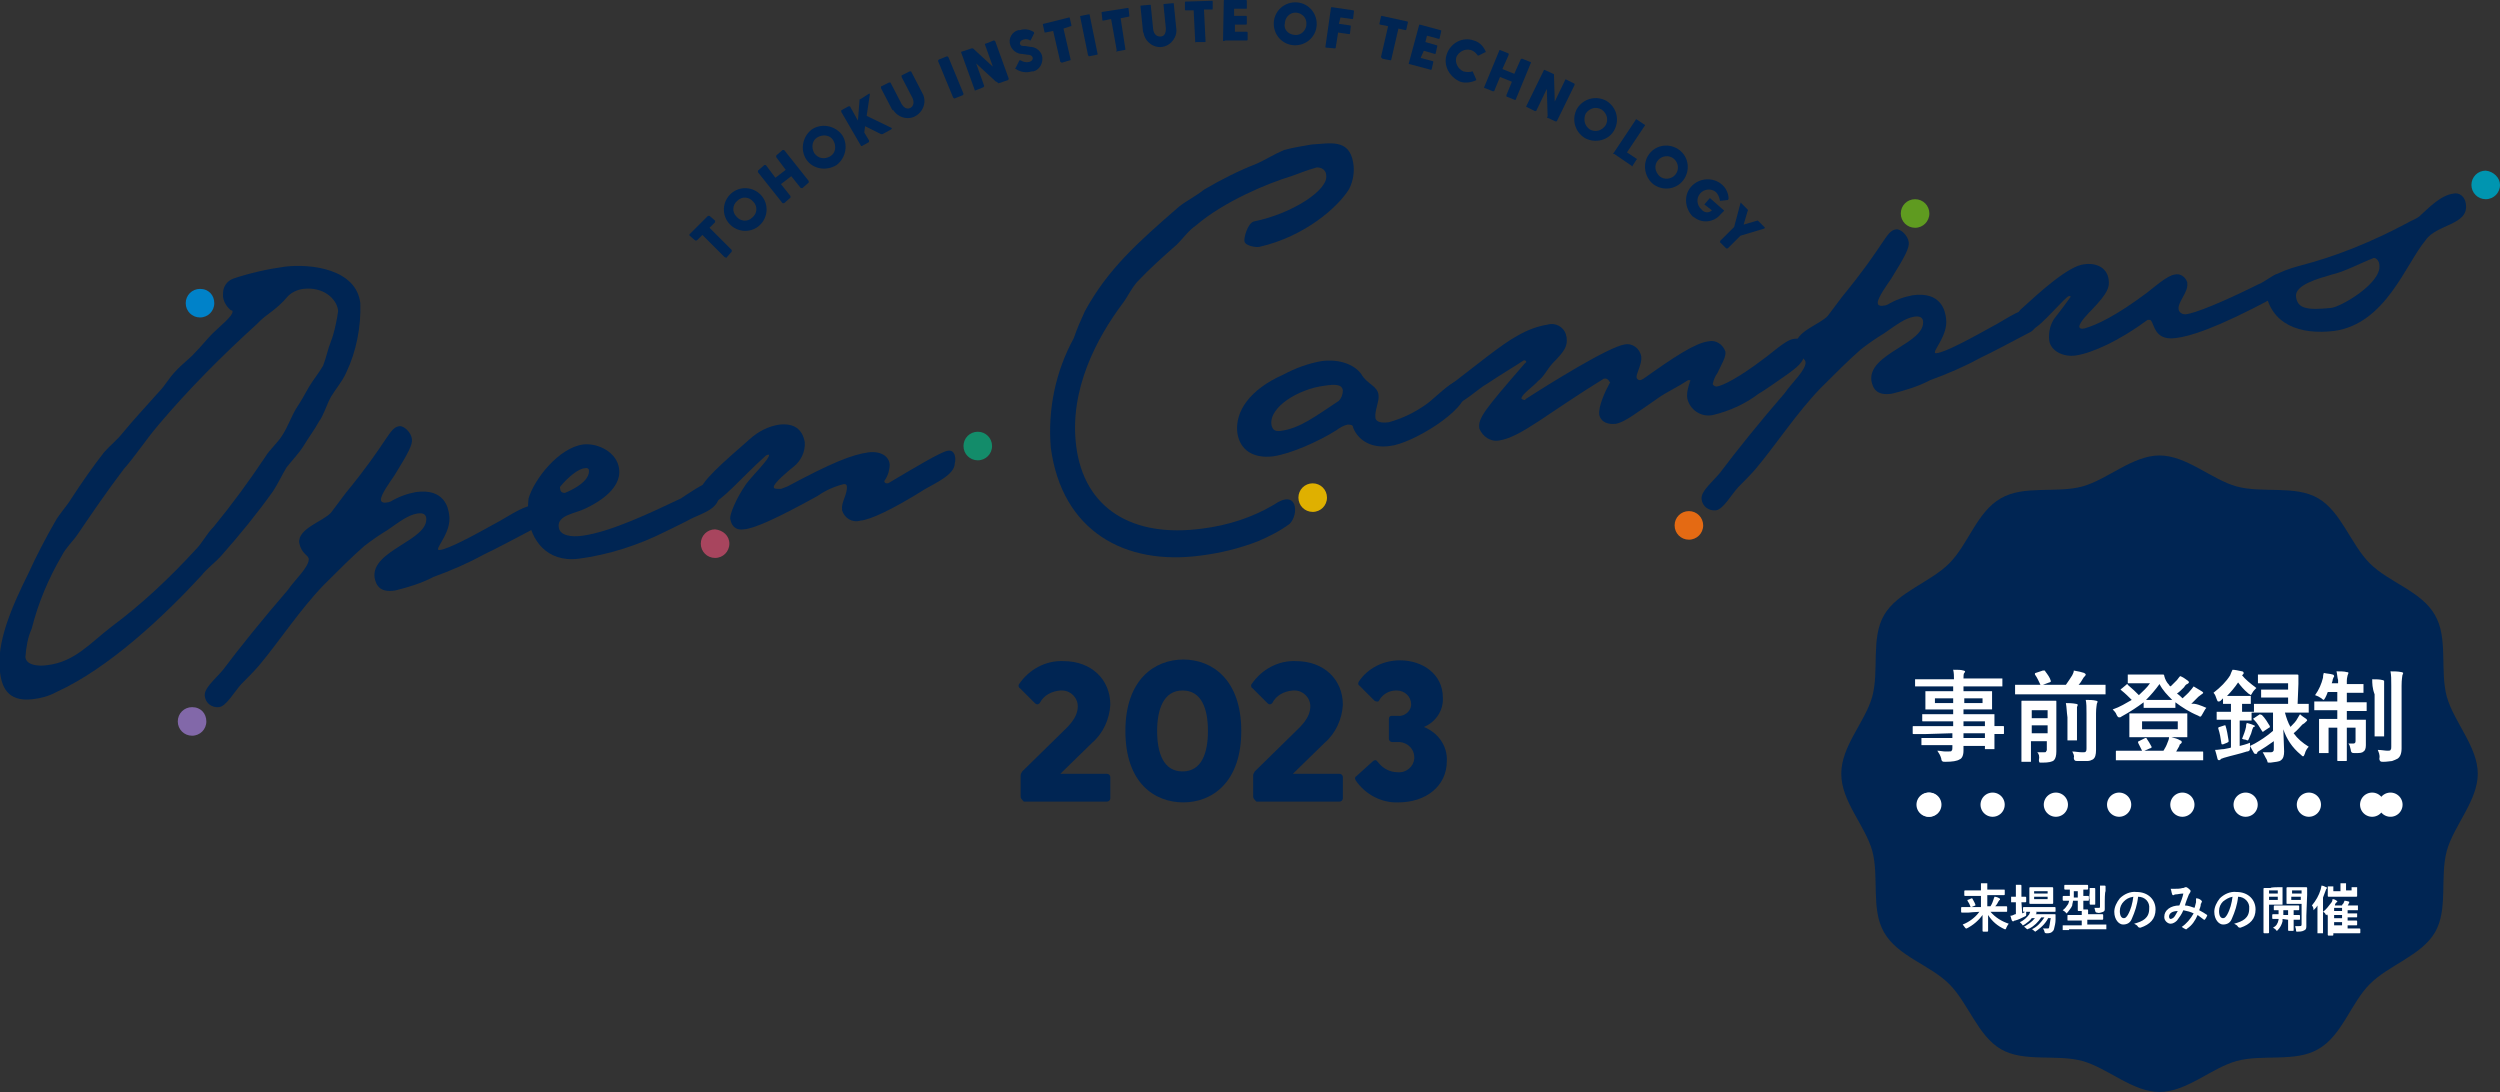 <?xml version="1.0" encoding="utf-8"?>
<!-- Generator: Adobe Illustrator 27.8.1, SVG Export Plug-In . SVG Version: 6.00 Build 0)  -->
<svg version="1.1" id="レイヤー_1" xmlns="http://www.w3.org/2000/svg" xmlns:xlink="http://www.w3.org/1999/xlink" x="0px"
	 y="0px" viewBox="0 0 315 137.6" style="enable-background:new 0 0 315 137.6;" xml:space="preserve">
<rect x="0" y="0" width="315" height="137.6" fill="#333333" stroke="none"/>
<style type="text/css">
	.st0{clip-path:url(#SVGID_00000077293418446733537180000006894273740760334497_);}
	.st1{fill:#002553;}
	.st2{fill:#0082C9;}
	.st3{fill:#A8455E;}
	.st4{fill:#138C6A;}
	.st5{fill:#DFB000;}
	.st6{fill:#E46A13;}
	.st7{fill:#5F9B20;}
	.st8{fill:#0095B0;}
	.st9{fill:#8268A9;}
	.st10{fill:#FFFFFF;}
	.st11{fill:none;stroke:#FFFFFF;stroke-width:3.05;stroke-linecap:round;stroke-miterlimit:10;}
	.st12{fill:none;stroke:#FFFFFF;stroke-width:3.05;stroke-linecap:round;stroke-dasharray:0,0,0,7.97;}
</style>
<g id="グループ_3820" transform="translate(-32 -372.311)">
	<g id="グループ_3492" transform="translate(32 372.311)">
		<g>
			<defs>
				<rect id="SVGID_1_" y="0" width="315" height="101.1"/>
			</defs>
			<clipPath id="SVGID_00000136388451527021518530000000532549116593574809_">
				<use xlink:href="#SVGID_1_"  style="overflow:visible;"/>
			</clipPath>
			<g id="グループ_3249" style="clip-path:url(#SVGID_00000136388451527021518530000000532549116593574809_);">
				<path id="パス_1988" class="st1" d="M128.6,100.4v-2.7c0-0.2,0.1-0.3,0.2-0.5l5.1-5c0.6-0.6,1.9-1.7,1.9-3.2c0-1.1-0.9-2-2-2
					c-0.1,0-0.2,0-0.2,0c-1.1,0.1-2.1,0.6-2.6,1.6c-0.2,0.2-0.4,0.2-0.6,0l-1.9-1.9c-0.2-0.1-0.2-0.4-0.1-0.5c1.3-1.9,3.4-3,5.6-2.9
					c3.5,0,5.9,2.3,5.9,5.5c-0.1,1.8-0.9,3.6-2.3,4.8l-4,3.9h5.9c0.2,0,0.4,0.2,0.4,0.4c0,0,0,0,0,0v2.7c0,0.2-0.2,0.4-0.4,0.4
					c0,0,0,0,0,0H129C128.8,100.8,128.6,100.6,128.6,100.4C128.6,100.4,128.6,100.4,128.6,100.4"/>
				<path id="パス_1989" class="st1" d="M141.8,92.1c0-6.5,3.7-9,7.3-9c3.6,0,7.3,2.5,7.3,9c0,6.5-3.7,9-7.3,9
					C145.5,101.1,141.8,98.7,141.8,92.1 M149,97.2c2.4,0,3.2-2.3,3.2-5.1c0-2.8-0.8-5.1-3.2-5.1c-2.4,0-3.2,2.4-3.2,5.1
					C145.8,94.9,146.6,97.2,149,97.2"/>
				<path id="パス_1990" class="st1" d="M157.9,100.4v-2.7c0-0.2,0.1-0.3,0.2-0.5l5.1-5c0.6-0.6,1.9-1.7,1.9-3.2c0-1.1-0.9-2-2-2
					c-0.1,0-0.2,0-0.2,0c-1.1,0.1-2.1,0.6-2.6,1.6c-0.2,0.2-0.4,0.2-0.6,0l-1.9-1.9c-0.2-0.1-0.2-0.4-0.1-0.5c1.3-1.9,3.4-3,5.6-2.9
					c3.5,0,5.9,2.3,5.9,5.5c-0.1,1.8-0.9,3.6-2.3,4.8l-4,3.9h5.9c0.2,0,0.4,0.2,0.4,0.4c0,0,0,0,0,0v2.7c0,0.2-0.2,0.4-0.4,0.4
					c0,0,0,0,0,0h-10.5C158.1,100.8,157.9,100.6,157.9,100.4C157.9,100.4,157.9,100.4,157.9,100.4"/>
				<path id="パス_1991" class="st1" d="M170.8,98.3c-0.1-0.2-0.1-0.4,0.1-0.5l2.1-1.9c0.1-0.1,0.4-0.2,0.5,0c0,0,0,0,0.1,0.1
					c0.6,0.8,1.5,1.3,2.5,1.3c1.1,0.1,2-0.7,2.1-1.7c0-0.1,0-0.1,0-0.2c0-1-0.8-1.8-1.8-1.9c-0.1,0-0.2,0-0.3,0h-0.7
					c-0.2,0-0.4-0.2-0.4-0.4c0,0,0,0,0,0v-2.5c0-0.2,0.1-0.4,0.3-0.4c0,0,0.1,0,0.1,0h0.7c0.8,0.1,1.6-0.5,1.7-1.3
					c0-0.1,0-0.2,0-0.2c0-0.9-0.8-1.7-1.8-1.7c0,0-0.1,0-0.1,0c-0.9,0-1.7,0.5-2.1,1.2c-0.1,0.3-0.4,0.2-0.6,0.1l-1.9-1.9
					c-0.2-0.1-0.2-0.3-0.1-0.5c0,0,0,0,0,0c1.1-1.7,3.1-2.7,5.2-2.7c2.8,0,5.4,1.7,5.4,4.7c0.1,1.6-0.9,3.1-2.4,3.7
					c1.8,0.7,3,2.4,2.9,4.3c0,3.2-2.7,5.2-6.1,5.2C174.1,101.2,172,100.1,170.8,98.3"/>
				<path id="パス_1992" class="st1" d="M45.4,38.2c0.1,3-0.5,6.1-1.8,8.8c-0.5,1.1-1.3,2-1.9,3c-0.6,1.1-0.9,2.3-1.5,3.1
					c-0.6,1.1-1.3,2-1.9,3c-0.6,1-1.5,1.9-2.2,2.8c-0.6,1-1.1,2.1-1.7,3c-2,2.8-4.2,5.5-6.5,8.1c-0.8,0.9-1.8,1.6-2.5,2.5
					c-4.8,5.2-11.7,11.7-18.3,14.7c-0.9,0.5-2,0.8-3,0.9c-3.3,0.4-3.9-1.8-4.1-3.4c-0.5-3.6,1.4-8.1,3.6-12.5c1-2.2,2.1-4.3,3.3-6.4
					c0.6-1.1,1.5-2,2.1-3c1.3-2,2.7-4,4.1-5.8c0.8-0.9,1.7-1.6,2.4-2.5c1.4-1.7,2.9-3.3,4.5-5.1c0.8-0.8,1.3-1.8,2.1-2.6
					c0.8-0.9,1.8-1.6,2.5-2.4c0.8-0.8,1.4-1.6,2.2-2.4c0.9-0.9,2.6-2.2,2.5-2.8c0-0.1-0.2-0.1-0.2-0.1c-0.5-0.4-0.9-1-1-1.7
					c0-0.1,0-0.2,0-0.4c0-0.9,0.5-1.6,1.3-1.9c2.1-0.7,4.3-1.2,6.5-1.5C39.2,33.2,44.9,33.9,45.4,38.2 M42.6,39.1
					c-0.2-1.5-1.9-3-4.4-2.7c-0.7,0.1-1.4,0.4-1.9,0.9c-1.6,1.9-2.7,2.2-3.9,3.5C28,44.8,23.8,49,20,53.5c-1.7,2-2.9,3.9-4.4,5.6
					c-2.2,2.9-4.1,5.7-5.8,8.2c-0.6,0.9-1.5,1.7-2,2.7c-1.7,2.9-3,6-3.8,9.2c-0.5,1.1-0.7,2.3-0.8,3.6c0.1,1,1.6,1.2,2.8,1
					c3.4-0.4,5.4-2.8,8-4.8c3.9-2.9,7.4-6.2,10.7-9.8c0.8-0.8,1.3-1.9,2.2-2.8c2.3-2.8,4.5-5.8,6.5-8.8c0.6-1,1.6-1.8,2.2-2.8
					c0.7-1.1,1.1-2.3,1.7-3.3c0.6-0.9,1.1-1.8,1.6-2.7c0.6-1,1.2-1.7,1.8-2.7c0.4-1,0.6-2.1,1-3.1c0.4-1,0.6-2.1,0.8-3.1
					C42.5,39.7,42.6,39.4,42.6,39.1"/>
				<path id="パス_1993" class="st1" d="M68.1,64.9c0.1,0.7-0.2,1.3-0.8,1.7c-2.3,1.2-4.7,2.5-6.4,3.3c-2,1.1-4.1,2-6.3,2.8
					c-1.5,0.8-3.2,1.3-4.8,1.7c-1.9,0.3-2.4-0.6-2.6-1.6c-0.5-3.5,6.9-4.7,6.5-7.6c-0.1-0.4-0.4-0.6-1.1-0.5c-1.2,0.2-2.2,1-3.8,2.1
					c-1,0.6-2,1.3-2.9,2c-1.5,1.3-3.2,3-5.1,4.9c-3,3.1-5.6,7.1-8.2,10.2c-0.7,0.8-1.5,1.6-2.2,2.3c-0.9,1-1.9,2.8-2.8,2.9
					c-0.9,0.1-1.7-0.5-1.8-1.4c-0.1-1,1.2-2,2.3-3.3c2.1-2.8,5-6.4,8.2-10.1c0.8-1.2,2.7-2.9,2.6-3.9c-0.1-0.5-0.9-0.6-1.2-2
					c-0.2-1.8,3-2.7,4-3.8c0.6-0.8,1.2-1.6,1.8-2.4c5.5-6.7,5.5-8.3,6.8-8.5c0.6-0.1,1.5,0.8,1.6,1.6c0.1,0.7-0.4,1.7-2.2,4.6
					c-0.4,0.6-1.8,2.5-1.7,3.1c0,0.3,0.4,0.4,0.8,0.3c0.2,0,0.3-0.1,0.4-0.1c1-0.6,2.1-1,3.2-1.2c3.6-0.5,4.1,2,4.2,2.9
					c0.3,2-1.5,3.9-1.4,4.3c0,0.1,0,0.1,0.2,0.1c1.1-0.1,4.4-1.9,7.1-3.4c1-0.5,3.3-2.1,4.5-2.2C67.4,63.6,68,64.2,68.1,64.9"/>
				<path id="パス_1994" class="st1" d="M90.6,62.1c0.2,1.9-1.9,2.5-3.4,3.2c-1.1,0.6-2.4,1.2-3.4,1.7c-3.4,1.7-7.1,2.9-10.9,3.4
					c-4.1,0.5-6-2.5-6.3-5.1c-0.1-0.8-0.1-1.7,0-2.5c0.7-2.4,3.8-6.4,6.9-6.8c1.9-0.2,4.2,1,4.5,3c0.3,1.9-1.3,3.7-4.3,5.1
					c-1.2,0.6-3.5,0.8-3.3,2.3c0.1,1.1,1.6,1.3,3,1.1c3.6-0.5,8.6-2.9,12.4-4.7c0.9-0.6,2.8-1.9,3.7-2.1c0.6-0.1,0.7,0.3,1.1,0.8
					C90.6,61.7,90.6,61.9,90.6,62.1 M70.6,61.3c-0.1,0.1,0,0.3,0,0.4c0,0.2,0.2,0.4,0.5,0.4c0,0,0,0,0,0l0.1,0
					c2.6-1.1,3.1-2.2,3-2.9c0-0.1-0.2-0.3-0.5-0.2C72.9,59,71.5,60.2,70.6,61.3L70.6,61.3z"/>
				<path id="パス_1995" class="st1" d="M120.3,58.4c0,1.4-2.5,2.5-3.7,3.2c-4.3,2.7-7,3.9-8.2,4c-1,0.3-2-0.3-2.3-1.3
					c0-0.1,0-0.1,0-0.2c-0.1-0.8,0.7-1.9,0.6-2.8c0-0.2-0.1-0.3-0.3-0.3c0,0,0,0-0.1,0c-1.2,0.3-2.3,0.8-3.3,1.5
					c-4.9,2.7-7.9,4.1-9.3,4.2c-0.7,0.1-1.5-0.1-1.7-1.4C92,64.7,92.7,62.9,94,61c0.9-1.2,3-3.2,2.9-3.7l-0.1,0
					c-0.2,0-0.3,0.1-0.4,0.2c-2.8,2.5-5.6,5.8-6.7,5.9c-0.9,0.1-1.3-0.4-1.5-1.3c-0.2-1.2,3-3.9,6.3-6.8c1-0.9,2.3-1.6,3.7-1.8
					c1.9-0.2,2.9,0.6,3.2,2.2c0.1,1.2-0.5,2.4-1.4,3.1c-0.5,0.4-2.6,2.1-2.5,2.6c0,0.2,0.4,0.2,0.9,0.2c0.3-0.1,0.5-0.2,0.8-0.3
					c5.6-3,8.1-4,10.2-4.3c1.6-0.2,2.6,0.5,2.7,1.5c0,0.7-0.2,1.4-0.6,2c-0.1,0.1-0.1,0.2,0,0.3s0.2,0.1,0.4,0.1
					c3.2-1.9,6.7-4,7.5-4.1C120.3,56.6,120.5,57.7,120.3,58.4"/>
				<path id="パス_1996" class="st1" d="M170.5,20.5c0.2,1.1,0,2.3-0.5,3.3c-1.4,2.3-5.6,6-11.3,7.3c-0.4,0.1-1.8-0.1-1.9-0.7
					c-0.1-0.4,0.4-2.3,1.2-2.5c4.9-1,9.4-4,9.1-5.8c0-0.6-0.5-1-1.1-1c0,0-0.1,0-0.1,0c-1.1,0.3-2.1,0.7-3.2,1.1
					c-3,0.9-8.5,3.2-12,6.2c-1,0.7-1.6,1.6-2.4,2.4c-1.7,1.5-3.4,3-5,4.7c-0.8,0.9-1.2,1.9-1.9,2.8c-3.2,4.3-6.7,10.8-5.8,17.9
					c1,7.9,7.1,11.6,15.9,10.4c3.2-0.4,6.3-1.4,9-3c3-2.1,3.2,1.2,2,2.4c-1.2,0.9-2.6,1.6-4,2.2c-2.3,0.9-4.8,1.5-7.2,1.8
					c-9.6,1.3-17.5-3.1-18.9-13.6c-0.4-4.8,0.6-9.6,2.9-13.8c0.4-1.2,0.9-2.3,1.4-3.4c2.9-5.3,6.6-8.6,11.9-13.2
					c0.9-0.7,2.1-1.3,3.1-2.1c2.2-1.3,4.4-2.4,6.7-3.3c1.1-0.5,2.2-1.2,3.4-1.7c1.1-0.3,2.3-0.5,3.5-0.7
					C167.5,18.1,170,17.4,170.5,20.5"/>
				<path id="パス_1997" class="st1" d="M184.6,49.4c0.3,2.2-6.6,6.5-9.5,6.8c-2.2,0.3-3.9-0.6-4.6-2.3c0-0.4-0.4-0.4-0.7-0.4
					c-0.5,0.1-1,0.4-1.4,0.7c-2.2,1.4-5.8,3-8,3.3c-2.5,0.3-4.2-0.8-4.5-3c-0.3-2.6,1.5-5.4,5.8-7.3c1.5-0.8,3.1-1.4,4.8-1.7
					c2.2-0.3,4.1,0.4,5,1.6c0.7,1.3,2.1,1.5,2.2,2.7c0.1,0.8-0.5,1.9-0.4,2.8c0,0.3,0.3,0.8,1.7,0.6c1.8-0.5,3.4-1.3,4.9-2.4
					c0.8-0.6,2.8-2.6,3.7-2.8c0.4-0.1,0.3,0.3,0.8,0.7C184.4,48.9,184.5,49.1,184.6,49.4 M169.2,49.2c-0.1-0.8-1-0.8-2.3-0.6
					c-3.3,0.4-7,2.7-6.7,4.9c0.1,0.5,0.3,0.9,1.1,0.8c2.5-0.3,4.5-1.9,7.4-3.8C169,50.2,169.2,49.7,169.2,49.2"/>
				<path id="パス_1998" class="st1" d="M227.4,44.3c0,1.4-1.2,2.1-2.1,2.8c-0.9,0.6-2.8,2-3.7,2.5c-1.7,1.3-3.7,2.2-5.8,2.7
					c-1.5,0.3-2.9-0.7-3.2-2.1c-0.1-0.7,0.1-1.4,0.3-2c0-0.1,0-0.1,0.1-0.2c0-0.1-0.1-0.1-0.2-0.1l-0.1,0c-1.2,0.8-2.7,1.5-3.7,2.2
					c-2.9,2-4.3,3.1-5.4,3.3c-1.9,0.2-2.1-1.1-2.1-1.2c-0.1-1,0.7-2.8,1.3-3.9c0.1-0.1,0.1-0.1,0-0.2c-0.1-0.2-0.3-0.4-0.5-0.4
					l-0.2,0c-7,4.3-10.5,7.4-13.2,7.8c-1.1,0.2-2.1-0.5-2.5-1.5c-0.2-1.3,0.6-2.3,5.8-8.3c0.1,0,0.1,0,0.1-0.1s-0.1-0.2-0.2-0.2
					l-0.1,0c-1.2,0.8-2.6,1.6-4.7,3c-0.8,0.4-3.1,2.5-4,2.6c-0.7,0.1-1.3-0.3-1.5-1c-0.1-0.6,0.3-0.9,0.7-1.3
					c3.4-2.6,6.8-5.4,8.7-6.4c1.2-0.7,2.5-1.2,3.8-1.4c1-0.3,2,0.3,2.3,1.2c0,0.2,0.1,0.3,0.1,0.5c0.1,1-0.2,1.6-1.8,3.2
					c-0.7,0.8-1.1,1.7-1.8,2.2c-0.6,0.7-2.1,1.7-2.1,2.2c0,0.1,0.3,0.2,0.4,0.2c0.1,0,0.1,0,0.1-0.1c3.1-2,10.5-6.6,12.5-6.9
					c1-0.2,1.9,0.5,2.1,1.5c0,0,0,0.1,0,0.1c0.1,0.8-0.6,2-0.6,2.5c0,0.2,0.2,0.4,0.4,0.4c0.2,0,0.3-0.1,0.5-0.2
					c3.8-2.7,6.5-4.5,8.2-4.7c0.9-0.2,1.8,0.4,2.1,1.3c0,0,0,0,0,0c0.1,0.7-0.5,1.6-1,2.7c-0.3,0.4-0.5,0.9-0.6,1.4
					c0.1,0.2,0.3,0.3,0.5,0.3c0.8-0.1,2.9-1.2,5.8-3.4c0.9-0.6,2.9-2.5,3.9-2.6C227.4,42.5,227.5,43.3,227.4,44.3"/>
				<path id="パス_1999" class="st1" d="M256.7,40.1c0.1,0.7-0.2,1.3-0.8,1.7c-2.3,1.2-4.7,2.5-6.4,3.3c-2,1.1-4.1,2-6.3,2.8
					c-1.5,0.8-3.2,1.3-4.8,1.7c-1.9,0.3-2.4-0.6-2.6-1.6c-0.5-3.5,6.9-4.7,6.5-7.6c-0.1-0.4-0.4-0.6-1.1-0.5c-1.2,0.2-2.2,1-3.8,2.1
					c-1,0.6-2,1.3-2.9,2c-1.5,1.3-3.2,3-5.1,4.9c-3,3.1-5.6,7.1-8.2,10.2c-0.7,0.8-1.5,1.6-2.2,2.3c-0.9,1-1.9,2.8-2.8,2.9
					c-0.9,0.1-1.7-0.5-1.8-1.4c-0.1-1,1.2-2,2.3-3.3c2.1-2.8,5-6.4,8.2-10.1c0.8-1.2,2.7-2.9,2.6-3.9c-0.1-0.5-0.9-0.6-1.2-2
					c-0.2-1.8,3-2.7,4-3.8c0.6-0.8,1.2-1.6,1.8-2.4c5.5-6.7,5.5-8.3,6.8-8.5c0.6-0.1,1.5,0.8,1.6,1.6c0.1,0.7-0.4,1.7-2.2,4.6
					c-0.4,0.6-1.8,2.5-1.7,3.1c0,0.3,0.4,0.4,0.8,0.3c0.2,0,0.3-0.1,0.4-0.1c1-0.6,2.1-1,3.2-1.2c3.6-0.5,4.1,2,4.2,2.9
					c0.3,2-1.5,3.9-1.4,4.3c0,0.1,0,0.1,0.2,0.1c1.1-0.1,4.4-1.9,7.1-3.4c1-0.5,3.3-2.1,4.5-2.2C256,38.8,256.6,39.4,256.7,40.1"/>
				<path id="パス_2000" class="st1" d="M286.5,37.5c-7.3,3.9-10.6,4.9-12.4,5.1c-3,0.4-2.6-2.4-3.3-2.3l-0.2,0
					c-3.5,2.6-7,4.2-9.1,4.5c-1.6,0.2-3.1-0.6-3.3-1.9c-0.1-1,0.1-1.9,0.6-2.7c0.7-0.9,1.4-1.8,2.1-2.8c0-0.1-0.1-0.1-0.2-0.1
					c-0.5,0.1-3.6,3.9-4.5,4.1c-0.7,0.1-1.8-0.3-2-1.1c-0.1-0.5,0.1-1,0.4-1.3c2.3-2.1,6-5.5,8-5.7c1.2-0.2,2.9,0.2,3.1,2
					c0.1,0.9-0.1,1.6-2.1,3.7c-0.3,0.3-1.7,1.7-1.6,2.2c0,0.1,0.2,0.3,0.5,0.2l0.1,0c1.7-0.5,4-1.6,7.9-4.5c0.9-0.7,2.6-2.2,3.5-2.3
					c0.7-0.2,1.4,0.3,1.6,1c0,0.1,0,0.2,0,0.2c0.1,1-1.2,2.3-1.1,3.1c0,0.4,0.4,0.7,0.8,0.7c0,0,0.1,0,0.1,0
					c1.1-0.1,4.6-1.5,9.2-3.8c0.8-0.3,1.8-1.2,2.4-1.3C287.9,34.6,288.6,36.5,286.5,37.5"/>
				<path id="パス_2001" class="st1" d="M310.7,25.7c0.4,2.7-3.7,2.5-5.1,4.6c-2.5,3-5,10.5-11.5,11.4c-4.2,0.5-8.1-0.7-8.7-5.3
					c-0.2-1.2,1.7-2.2,4.3-2.9c4.7-1.2,9.3-3.1,13.6-5.4c0.5-0.3,1.1-0.5,1.5-0.8c1.1-1,2.7-2.7,4.3-2.9
					C309.9,24.2,310.6,24.8,310.7,25.7 M299.8,33.4c0-0.4-0.3-0.9-0.7-0.9c-1.8,0.7-3.6,1.7-5.3,2.1c-1.7,0.5-4.7,1.3-4.5,2.8
					s1.4,1.7,4.4,1.4C294.9,38.7,300.1,35.7,299.8,33.4"/>
				<path id="パス_2002" class="st2" d="M27,38.2c0,1-0.8,1.8-1.8,1.8s-1.8-0.8-1.8-1.8c0-1,0.8-1.8,1.8-1.8c0,0,0,0,0,0
					C26.3,36.4,27,37.2,27,38.2"/>
				<path id="パス_2003" class="st3" d="M91.9,68.5c0,1-0.8,1.8-1.8,1.8s-1.8-0.8-1.8-1.8c0-1,0.8-1.8,1.8-1.8l0,0
					C91.1,66.8,91.9,67.5,91.9,68.5"/>
				<path id="パス_2004" class="st4" d="M125,56.2c0,1-0.8,1.8-1.8,1.8c-1,0-1.8-0.8-1.8-1.8c0-1,0.8-1.8,1.8-1.8
					S125,55.2,125,56.2C125,56.2,125,56.2,125,56.2"/>
				<path id="パス_2005" class="st5" d="M167.2,62.7c0,1-0.8,1.8-1.8,1.8c-1,0-1.8-0.8-1.8-1.8c0-1,0.8-1.8,1.8-1.8
					S167.2,61.7,167.2,62.7C167.2,62.7,167.2,62.7,167.2,62.7"/>
				<path id="パス_2006" class="st6" d="M214.6,66.2c0,1-0.8,1.8-1.8,1.8c-1,0-1.8-0.8-1.8-1.8c0-1,0.8-1.8,1.8-1.8
					C213.8,64.4,214.6,65.2,214.6,66.2"/>
				<path id="パス_2007" class="st7" d="M243.1,26.9c0,1-0.8,1.8-1.8,1.8s-1.8-0.8-1.8-1.8c0-1,0.8-1.8,1.8-1.8l0,0
					C242.3,25.1,243.1,25.9,243.1,26.9"/>
				<path id="パス_2008" class="st8" d="M315,23.3c0,1-0.8,1.8-1.8,1.8s-1.8-0.8-1.8-1.8c0-1,0.8-1.8,1.8-1.8l0,0
					C314.2,21.6,315,22.4,315,23.3"/>
				<path id="パス_2009" class="st9" d="M26,90.9c0,1-0.8,1.8-1.8,1.8s-1.8-0.8-1.8-1.8c0-1,0.8-1.8,1.8-1.8c0,0,0,0,0,0
					C25.3,89.1,26,89.9,26,90.9"/>
				<path id="パス_2010" class="st1" d="M91.3,32.4l-2.8-2.8l-0.7,0.7c0,0-0.1,0-0.2,0c0,0,0,0,0,0l-0.7-0.6c0,0-0.1-0.1,0-0.2
					c0,0,0,0,0,0l2.3-2.3c0,0,0.1,0,0.2,0c0,0,0,0,0,0l0.7,0.6c0,0,0,0.1,0,0.2c0,0,0,0,0,0l-0.7,0.7l2.8,2.8c0,0,0,0.1,0,0.2
					c0,0,0,0,0,0l-0.7,0.8C91.4,32.4,91.3,32.4,91.3,32.4C91.3,32.4,91.3,32.4,91.3,32.4"/>
				<path id="パス_2011" class="st1" d="M91.9,28.2c-1-1.1-0.9-2.8,0.2-3.8c1.1-1,2.8-0.9,3.8,0.2s0.9,2.8-0.2,3.8c0,0,0,0,0,0
					C94.6,29.4,92.9,29.3,91.9,28.2C91.9,28.2,91.9,28.2,91.9,28.2 M94.8,27.4c0.6-0.5,0.7-1.4,0.1-2c-0.5-0.6-1.4-0.7-2-0.1
					c-0.6,0.5-0.7,1.4-0.1,2c0,0,0,0,0,0C93.3,27.9,94.2,28,94.8,27.4C94.8,27.5,94.8,27.4,94.8,27.4"/>
				<path id="パス_2012" class="st1" d="M98.6,25.6l-3.1-3.9c0,0,0-0.1,0-0.2c0,0,0,0,0,0l0.8-0.7c0.1,0,0.1,0,0.2,0c0,0,0,0,0,0
					l1.2,1.6l1.3-1l-1.2-1.6c0-0.1,0-0.1,0-0.2c0,0,0,0,0,0l0.8-0.7c0,0,0.1,0,0.2,0c0,0,0,0,0,0l3.1,3.9c0,0,0,0.1,0,0.2
					c0,0,0,0,0,0l-0.8,0.7c-0.1,0-0.1,0-0.2,0c0,0,0,0,0,0l-1.2-1.5l-1.3,1l1.2,1.5c0,0.1,0,0.1,0,0.2c0,0,0,0,0,0l-0.8,0.7
					C98.7,25.6,98.6,25.6,98.6,25.6C98.6,25.6,98.6,25.6,98.6,25.6"/>
				<path id="パス_2013" class="st1" d="M101.6,20.1c-0.8-1.2-0.5-2.9,0.7-3.8c1.2-0.8,2.9-0.5,3.8,0.7c0.8,1.2,0.5,2.9-0.7,3.8
					C104.1,21.6,102.4,21.3,101.6,20.1C101.6,20.1,101.6,20.1,101.6,20.1 M104.6,19.7c0.7-0.4,0.8-1.3,0.4-2c-0.4-0.7-1.3-0.8-2-0.4
					c-0.7,0.4-0.8,1.3-0.4,2c0,0,0,0,0,0C103.1,20,103.9,20.1,104.6,19.7C104.6,19.7,104.6,19.7,104.6,19.7"/>
				<path id="パス_2014" class="st1" d="M108.5,18.4l-2.5-4.3c0-0.1,0-0.1,0-0.2c0,0,0,0,0,0l0.9-0.5c0.1,0,0.1,0,0.2,0
					c0,0,0,0,0,0l1,1.8l0.2-2.6c0-0.1,0-0.1,0.1-0.1l1.1-0.7c0.1,0,0.1,0,0.1,0.1l-0.4,2.7l3.1,1.5c0.1,0,0.1,0.1,0,0.2l-1.1,0.6
					c0,0-0.1,0-0.2,0l-2-1l-0.1,0.8l0.6,1c0,0.1,0,0.1,0,0.2c0,0,0,0,0,0l-0.9,0.5C108.6,18.4,108.6,18.4,108.5,18.4
					C108.5,18.4,108.5,18.4,108.5,18.4"/>
				<path id="パス_2015" class="st1" d="M112.4,13.8l-1.4-2.7c0-0.1,0-0.1,0-0.2c0,0,0,0,0,0l1-0.5c0.1,0,0.1,0,0.2,0c0,0,0,0,0,0
					l1.4,2.7c0.3,0.5,0.7,0.7,1.1,0.5s0.5-0.7,0.3-1.2l-1.4-2.7c0-0.1,0-0.1,0-0.2c0,0,0,0,0,0l1-0.5c0.1,0,0.1,0,0.2,0c0,0,0,0,0,0
					l1.4,2.7c0.6,1,0.2,2.3-0.8,2.9c-1,0.6-2.3,0.2-2.9-0.8C112.5,14,112.5,13.9,112.4,13.8"/>
				<path id="パス_2016" class="st1" d="M120.1,12.3l-1.9-4.6c0-0.1,0-0.1,0.1-0.2c0,0,0,0,0,0l1-0.4c0.1,0,0.1,0,0.2,0.1
					c0,0,0,0,0,0l1.9,4.6c0,0.1,0,0.1-0.1,0.2c0,0,0,0,0,0l-1,0.4C120.2,12.4,120.2,12.4,120.1,12.3
					C120.1,12.3,120.1,12.3,120.1,12.3"/>
				<path id="パス_2017" class="st1" d="M125.5,10.3L123,8l1,2.8c0,0.1,0,0.1-0.1,0.2c0,0,0,0,0,0l-1,0.4c-0.1,0-0.1,0-0.1-0.1
					c0,0,0,0,0,0l-1.7-4.7c0-0.1,0-0.1,0.1-0.1c0,0,0,0,0,0l1.2-0.4c0.1,0,0.1,0,0.2,0l2.5,2.3l-1-2.8c0-0.1,0-0.1,0.1-0.1
					c0,0,0,0,0,0l1-0.4c0.1,0,0.1,0,0.2,0.1c0,0,0,0,0,0l1.7,4.7c0,0.1,0,0.1-0.1,0.2c0,0,0,0,0,0l-1.2,0.4
					C125.6,10.3,125.6,10.3,125.5,10.3"/>
				<path id="パス_2018" class="st1" d="M128,8.7c-0.1,0-0.1-0.1,0-0.2l0.4-0.8c0-0.1,0.1-0.1,0.2-0.1c0.3,0.2,0.7,0.3,1.1,0.2
					c0.3-0.1,0.5-0.3,0.4-0.6c-0.1-0.2-0.3-0.3-0.6-0.3l-0.7-0.1c-0.7,0-1.3-0.5-1.5-1.1c-0.3-0.8,0.2-1.7,1-1.9c0.1,0,0.1,0,0.2,0
					c0.6-0.2,1.2-0.1,1.7,0.2c0.1,0,0.1,0.1,0.1,0.2c0,0,0,0,0,0L129.9,5c0,0.1-0.1,0.1-0.1,0.1c0,0,0,0,0,0
					c-0.3-0.2-0.6-0.2-0.9-0.1c-0.3,0.1-0.4,0.3-0.4,0.5c0.1,0.3,0.3,0.3,0.7,0.3l0.6,0.1c0.7,0,1.3,0.5,1.5,1.1
					c0.2,0.9-0.3,1.8-1.1,2c-0.1,0-0.1,0-0.2,0C129.3,9.2,128.6,9.1,128,8.7"/>
				<path id="パス_2019" class="st1" d="M133.6,7.8l-0.9-3.9l-1,0.2c-0.1,0-0.1,0-0.1-0.1c0,0,0,0,0,0l-0.2-0.9
					c0-0.1,0-0.1,0.1-0.1c0,0,0,0,0,0l3.2-0.8c0.1,0,0.1,0,0.1,0.1c0,0,0,0,0,0l0.2,0.9c0,0.1,0,0.1-0.1,0.1c0,0,0,0,0,0L134,3.6
					l0.9,3.9c0,0.1,0,0.1-0.1,0.1c0,0,0,0,0,0l-1,0.3C133.7,7.9,133.7,7.8,133.6,7.8C133.7,7.8,133.7,7.8,133.6,7.8"/>
				<path id="パス_2020" class="st1" d="M137.1,7l-1-4.9c0-0.1,0-0.1,0.1-0.1c0,0,0,0,0,0l1-0.2c0.1,0,0.1,0,0.1,0.1c0,0,0,0,0,0
					l1,4.9c0,0.1,0,0.1-0.1,0.1c0,0,0,0,0,0l-1,0.2C137.2,7.1,137.2,7,137.1,7C137.1,7,137.1,7,137.1,7"/>
				<path id="パス_2021" class="st1" d="M140.7,6.3L140,2.4l-1,0.2c-0.1,0-0.1,0-0.1-0.1c0,0,0,0,0,0l-0.1-0.9
					c0-0.1,0-0.1,0.1-0.1c0,0,0,0,0,0l3.2-0.5c0.1,0,0.1,0,0.1,0.1c0,0,0,0,0,0l0.1,0.9c0,0.1,0,0.1-0.1,0.1c0,0,0,0,0,0l-1,0.2
					l0.6,3.9c0,0.1,0,0.1-0.1,0.1c0,0,0,0,0,0l-1.1,0.2C140.7,6.4,140.7,6.4,140.7,6.3C140.7,6.3,140.7,6.3,140.7,6.3"/>
				<path id="パス_2022" class="st1" d="M144,3.8l-0.3-3c0-0.1,0-0.1,0.1-0.1c0,0,0,0,0,0l1.1-0.1c0.1,0,0.1,0,0.1,0.1
					c0,0,0,0,0,0l0.3,3c0.1,0.6,0.4,0.9,0.9,0.9s0.7-0.4,0.7-1l-0.3-3c0-0.1,0-0.1,0.1-0.1c0,0,0,0,0,0l1.1-0.1c0.1,0,0.1,0,0.1,0.1
					c0,0,0,0,0,0l0.3,3c0.2,1.1-0.6,2.2-1.7,2.4s-2.2-0.6-2.4-1.7C144,4,144,3.9,144,3.8"/>
				<path id="パス_2023" class="st1" d="M150.6,5.3l-0.2-4l-1,0c-0.1,0-0.1,0-0.1-0.1c0,0,0,0,0,0l0-0.9c0-0.1,0-0.1,0.1-0.1
					c0,0,0,0,0,0l3.3-0.1c0.1,0,0.1,0,0.1,0.1c0,0,0,0,0,0l0,0.9c0,0.1,0,0.1-0.1,0.1c0,0,0,0,0,0l-1,0l0.2,4c0,0.1,0,0.1-0.1,0.1
					c0,0,0,0,0,0l-1.1,0C150.6,5.4,150.6,5.3,150.6,5.3C150.6,5.3,150.6,5.3,150.6,5.3"/>
				<path id="パス_2024" class="st1" d="M154.1,5.1l0.1-5c0-0.1,0-0.1,0.1-0.1c0,0,0,0,0,0l2.7,0c0.1,0,0.1,0.1,0.1,0.1
					c0,0,0,0,0,0l0,0.9c0,0.1,0,0.1-0.1,0.1c0,0,0,0,0,0l-1.5,0l0,0.9l1.5,0c0.1,0,0.1,0.1,0.1,0.1c0,0,0,0,0,0l0,0.9
					c0,0.1-0.1,0.1-0.1,0.1c0,0,0,0,0,0l-1.4,0l0,0.9l1.5,0c0.1,0,0.1,0.1,0.1,0.1c0,0,0,0,0,0l0,0.9c0,0.1-0.1,0.1-0.1,0.1
					c0,0,0,0,0,0l-2.7,0C154.2,5.2,154.1,5.2,154.1,5.1C154.1,5.1,154.1,5.1,154.1,5.1"/>
				<path id="パス_2025" class="st1" d="M160.5,2.8c0.1-1.5,1.4-2.6,2.9-2.5s2.6,1.4,2.5,2.9c-0.1,1.5-1.4,2.6-2.9,2.5
					C161.5,5.6,160.4,4.3,160.5,2.8C160.5,2.8,160.5,2.8,160.5,2.8 M163.1,4.4c0.8,0.1,1.4-0.5,1.5-1.2c0,0,0,0,0-0.1
					c0.1-0.8-0.5-1.4-1.2-1.5c-0.8-0.1-1.4,0.5-1.5,1.2c0,0,0,0,0,0.1C161.7,3.6,162.2,4.3,163.1,4.4C163,4.4,163,4.4,163.1,4.4"/>
				<path id="パス_2026" class="st1" d="M167,5.9l0.7-4.9c0-0.1,0.1-0.1,0.1-0.1c0,0,0,0,0,0l2.7,0.4c0.1,0,0.1,0.1,0.1,0.1
					c0,0,0,0,0,0l-0.1,0.9c0,0.1-0.1,0.1-0.1,0.1c0,0,0,0,0,0l-1.5-0.2L168.7,3l1.4,0.2c0.1,0,0.1,0.1,0.1,0.1c0,0,0,0,0,0l-0.1,0.9
					c0,0.1-0.1,0.1-0.1,0.1c0,0,0,0,0,0l-1.4-0.2l-0.3,1.9c0,0.1-0.1,0.1-0.1,0.1c0,0,0,0,0,0L167.1,6C167,6,167,6,167,5.9
					C167,5.9,167,5.9,167,5.9"/>
				<path id="パス_2027" class="st1" d="M174,7.2l0.9-3.9l-1-0.2c-0.1,0-0.1-0.1-0.1-0.1c0,0,0,0,0,0l0.2-0.9
					c0-0.1,0.1-0.1,0.1-0.1c0,0,0,0,0,0l3.2,0.7c0.1,0,0.1,0.1,0.1,0.1c0,0,0,0,0,0l-0.2,0.9c0,0.1-0.1,0.1-0.1,0.1c0,0,0,0,0,0
					l-0.9-0.2l-0.9,3.9c0,0.1-0.1,0.1-0.1,0.1c0,0,0,0,0,0l-1-0.2C174.1,7.3,174,7.2,174,7.2C174,7.2,174,7.2,174,7.2"/>
				<path id="パス_2028" class="st1" d="M177.5,8l1.3-4.8c0-0.1,0.1-0.1,0.1-0.1c0,0,0,0,0,0l2.6,0.7c0.1,0,0.1,0.1,0.1,0.1
					c0,0,0,0,0,0l-0.2,0.9c0,0.1-0.1,0.1-0.1,0.1c0,0,0,0,0,0l-1.5-0.4l-0.2,0.8l1.4,0.4c0.1,0,0.1,0.1,0.1,0.1c0,0,0,0,0,0
					l-0.2,0.9c0,0.1-0.1,0.1-0.1,0.1c0,0,0,0,0,0l-1.4-0.4L179,7.3l1.5,0.4c0.1,0,0.1,0.1,0.1,0.1c0,0,0,0,0,0l-0.2,0.9
					c0,0.1-0.1,0.1-0.1,0.1c0,0,0,0,0,0l-2.6-0.7C177.5,8.1,177.5,8,177.5,8C177.5,8,177.5,8,177.5,8"/>
				<path id="パス_2029" class="st1" d="M182.3,6.8c0.5-1.4,2-2.2,3.4-1.7c0,0,0,0,0,0c0.7,0.2,1.2,0.7,1.5,1.4
					c0,0.1,0,0.1-0.1,0.1L186.3,7c0,0-0.1,0-0.1,0c0,0,0,0,0,0c-0.2-0.3-0.5-0.6-0.9-0.7c-0.7-0.2-1.5,0.2-1.8,0.9
					c-0.2,0.7,0.2,1.5,0.9,1.8c0.4,0.1,0.8,0.1,1.1,0c0.1,0,0.1,0,0.1,0.1c0,0,0,0,0,0l0.4,0.9c0,0,0,0.1,0,0.1
					c-0.6,0.3-1.4,0.4-2,0.2C182.6,9.7,181.8,8.2,182.3,6.8C182.3,6.8,182.3,6.8,182.3,6.8"/>
				<path id="パス_2030" class="st1" d="M187,11l1.9-4.6c0-0.1,0.1-0.1,0.1-0.1c0,0,0,0,0,0l1,0.4c0.1,0,0.1,0.1,0.1,0.2
					c0,0,0,0,0,0l-0.8,1.8l1.5,0.6l0.8-1.8c0-0.1,0.1-0.1,0.2-0.1c0,0,0,0,0,0l1,0.4c0.1,0,0.1,0.1,0.1,0.1c0,0,0,0,0,0l-1.9,4.6
					c0,0.1-0.1,0.1-0.1,0.1c0,0,0,0,0,0l-1-0.4c-0.1,0-0.1-0.1-0.1-0.2c0,0,0,0,0,0l0.7-1.7l-1.5-0.6l-0.7,1.7
					c0,0.1-0.1,0.1-0.2,0.1c0,0,0,0,0,0l-1-0.4C187,11.1,187,11.1,187,11C187,11,187,11,187,11"/>
				<path id="パス_2031" class="st1" d="M195,14.6l-0.1-3.4l-1.3,2.7c0,0.1-0.1,0.1-0.2,0.1c0,0,0,0,0,0l-1-0.5
					c-0.1,0-0.1-0.1-0.1-0.1c0,0,0,0,0,0l2.2-4.5c0-0.1,0.1-0.1,0.1-0.1c0,0,0,0,0,0l1.1,0.5c0.1,0,0.1,0.1,0.1,0.1l0.1,3.4l1.3-2.7
					c0-0.1,0.1-0.1,0.1-0.1c0,0,0,0,0,0l1,0.5c0.1,0,0.1,0.1,0.1,0.2c0,0,0,0,0,0l-2.2,4.5c0,0.1-0.1,0.1-0.2,0.1c0,0,0,0,0,0
					l-1.1-0.5C195,14.7,195,14.7,195,14.6"/>
				<path id="パス_2032" class="st1" d="M198.7,13.7c0.8-1.3,2.4-1.7,3.7-1c1.3,0.8,1.7,2.4,1,3.7s-2.4,1.7-3.7,1c0,0,0,0,0,0
					C198.4,16.6,198,15,198.7,13.7C198.7,13.7,198.7,13.7,198.7,13.7 M200.3,16.3c0.7,0.4,1.5,0.2,2-0.5c0.4-0.7,0.2-1.5-0.5-2
					c-0.7-0.4-1.5-0.2-2,0.5c0,0,0,0,0,0C199.5,15,199.6,15.8,200.3,16.3C200.3,16.3,200.3,16.3,200.3,16.3"/>
				<path id="パス_2033" class="st1" d="M203.3,19.3l2.8-4.2c0-0.1,0.1-0.1,0.2,0c0,0,0,0,0,0l0.9,0.6c0.1,0,0.1,0.1,0,0.2
					c0,0,0,0,0,0l-2.2,3.3l1.2,0.8c0.1,0,0.1,0.1,0,0.1c0,0,0,0,0,0l-0.5,0.8c0,0.1-0.1,0.1-0.1,0c0,0,0,0,0,0l-2.2-1.5
					C203.2,19.4,203.2,19.4,203.3,19.3C203.3,19.3,203.3,19.3,203.3,19.3"/>
				<path id="パス_2034" class="st1" d="M207.8,19.4c0.9-1.2,2.6-1.4,3.8-0.5s1.4,2.6,0.5,3.8c-0.9,1.2-2.6,1.4-3.8,0.5
					c0,0,0,0,0,0C207.2,22.3,206.9,20.6,207.8,19.4C207.8,19.4,207.8,19.4,207.8,19.4 M209.1,22.2c0.6,0.5,1.5,0.4,2-0.2
					s0.4-1.5-0.2-2c-0.6-0.5-1.5-0.4-2,0.2c0,0,0,0,0,0C208.4,20.8,208.5,21.6,209.1,22.2C209.1,22.1,209.1,22.1,209.1,22.2"/>
				<path id="パス_2035" class="st1" d="M213.1,23.5c1-1.1,2.7-1.2,3.8-0.3c0,0,0,0,0,0c0.5,0.4,0.9,1.1,0.9,1.8
					c0,0.1,0,0.1-0.1,0.2l-0.9,0.1c-0.1,0-0.1,0-0.1-0.1c-0.1-0.4-0.2-0.7-0.5-1c-0.6-0.5-1.5-0.4-2,0.2s-0.4,1.5,0.2,2
					c0.3,0.4,0.9,0.5,1.3,0.1l-0.9-0.7c0,0-0.1-0.1,0-0.1c0,0,0,0,0,0l0.6-0.7c0,0,0.1-0.1,0.1,0c0,0,0,0,0,0l1.7,1.5
					c0,0,0.1,0.1,0,0.1c0,0,0,0,0,0l-0.4,0.4c-0.8,1-2.3,1.2-3.3,0.4c-0.1,0-0.1-0.1-0.2-0.1C212.3,26.3,212.1,24.6,213.1,23.5
					C213.1,23.5,213.1,23.5,213.1,23.5"/>
				<path id="パス_2036" class="st1" d="M216.9,30.2l1.6-1.6l0.8-3c0-0.1,0.1-0.1,0.1,0l0.8,0.8c0,0,0.1,0.1,0,0.2l-0.5,1.7
					l1.7-0.5c0.1,0,0.1,0,0.1,0l0.8,0.8c0.1,0.1,0.1,0.1,0,0.2l-3,0.9l-1.6,1.6c0,0-0.1,0-0.2,0c0,0,0,0,0,0l-0.8-0.8
					C216.8,30.3,216.8,30.2,216.9,30.2C216.9,30.2,216.9,30.2,216.9,30.2"/>
			</g>
		</g>
	</g>
	<g id="_レイヤー_1-2">
		<g id="_グループ_3502">
			<path id="_パス_4385" class="st1" d="M264,469.8c0-3.5,3-6.5,3.9-9.7c0.9-3.3-0.2-7.4,1.5-10.3c1.7-2.9,5.8-4.1,8.2-6.5
				s3.5-6.5,6.5-8.2c2.9-1.7,7-0.6,10.3-1.5c3.2-0.9,6.3-3.9,9.7-3.9s6.5,3,9.7,3.9c3.3,0.9,7.4-0.2,10.3,1.5
				c2.9,1.7,4.1,5.8,6.5,8.2s6.5,3.5,8.2,6.5c1.7,2.9,0.6,7,1.5,10.3c0.9,3.2,3.9,6.3,3.9,9.7s-3,6.5-3.9,9.7
				c-0.9,3.3,0.2,7.4-1.5,10.3c-1.7,2.9-5.8,4.1-8.2,6.5s-3.5,6.5-6.5,8.2c-2.9,1.7-7,0.6-10.3,1.5c-3.2,0.9-6.3,3.9-9.7,3.9
				s-6.5-3-9.7-3.9c-3.3-0.9-7.4,0.2-10.3-1.5c-2.9-1.7-4.1-5.8-6.5-8.2s-6.5-3.5-8.2-6.5c-1.7-2.9-0.6-7-1.5-10.3
				C267,476.3,264,473.3,264,469.8"/>
			<path id="_パス_4389" class="st10" d="M280,487.3h-0.8c0,0-0.1,0-0.1-0.1v-0.5c0,0,0-0.1,0.1-0.1h2.4v-1.4h-2
				c0,0-0.1,0-0.1-0.1v-0.5c0,0,0-0.1,0.1-0.1h2v-0.1c0-0.3,0-0.5,0-0.8c0.2,0,0.5,0,0.7,0c0,0,0.1,0,0.1,0c0,0,0,0.1,0,0.2
				c0,0.1,0,0.3,0,0.5v0.1h2.1c0.1,0,0.1,0,0.1,0.1v0.5c0,0,0,0.1-0.1,0.1h-2.1v1.4h0.4c0.2-0.3,0.3-0.6,0.4-0.9
				c0-0.1,0.1-0.2,0.1-0.3c0.2,0,0.5,0.1,0.6,0.2c0.1,0,0.1,0.1,0.1,0.1c0,0,0,0.1,0,0.1c-0.1,0-0.1,0.1-0.2,0.2
				c-0.1,0.2-0.2,0.4-0.4,0.6h1.4c0,0,0.1,0,0.1,0.1v0.5c0,0.1,0,0.1-0.1,0.1h-2c0.6,0.7,1.4,1.2,2.3,1.5c-0.1,0.1-0.2,0.3-0.3,0.5
				c0,0.1-0.1,0.2-0.1,0.2s-0.1,0-0.1,0c-0.9-0.4-1.6-1-2.1-1.8c0,0.9,0,1.8,0,2c0,0,0,0.1-0.1,0.1h-0.5c0,0-0.1,0-0.1-0.1
				c0-0.2,0-1.1,0-2c-0.5,0.7-1.2,1.3-2,1.7c0,0-0.1,0-0.1,0c0,0,0,0-0.1-0.1c-0.1-0.1-0.2-0.3-0.3-0.4c0.8-0.3,1.6-0.9,2.1-1.6
				C281,487.2,280,487.3,280,487.3z M280.4,485.5c0.1,0,0.1,0,0.1,0c0.1,0.2,0.3,0.5,0.4,0.8c0,0,0,0.1,0,0.1l-0.5,0.2
				c-0.1,0-0.1,0-0.1,0c-0.1-0.3-0.2-0.5-0.4-0.8c0,0,0-0.1,0-0.1C280,485.7,280.4,485.5,280.4,485.5z"/>
			<path id="_パス_4390" class="st10" d="M286.8,487.4c0.2-0.1,0.4-0.2,0.5-0.3v0.4c0,0.2,0,0.2-0.2,0.3c-0.4,0.2-0.8,0.4-1.2,0.5
				c-0.1,0-0.1,0-0.2,0.1c0,0-0.1,0-0.1,0c0,0,0,0-0.1-0.1c-0.1-0.2-0.1-0.4-0.2-0.6c0.2,0,0.4-0.1,0.6-0.2c0,0,0.1,0,0.1,0V486
				h-0.6c0,0,0,0,0-0.1v-0.5c0,0,0-0.1,0-0.1h0.6v-0.5c0-0.3,0-0.6,0-1c0.2,0,0.5,0,0.6,0c0,0,0.1,0,0.1,0.1s0,0.1,0,0.1
				c0,0.2,0,0.5,0,0.7v0.6h0.5c0,0,0.1,0,0.1,0.1v0.5c0,0,0,0.1-0.1,0.1h-0.5L286.8,487.4L286.8,487.4z M290.2,487.7
				c-0.3,0.8-0.9,1.4-1.6,1.9c-0.1,0-0.1,0.1-0.1,0.1c0,0-0.1,0-0.2-0.1c-0.1-0.1-0.2-0.2-0.3-0.2c0.7-0.3,1.2-0.9,1.6-1.5h-0.4
				c-0.4,0.6-0.9,1.1-1.5,1.4c0,0-0.1,0-0.2,0.1c0,0-0.1,0-0.2-0.1s-0.2-0.2-0.3-0.2c0.5-0.3,1-0.6,1.4-1.1h-0.4
				c-0.2,0.3-0.5,0.5-0.9,0.8c-0.1,0-0.1,0.1-0.2,0.1s-0.1,0-0.1-0.1c-0.1-0.1-0.2-0.2-0.3-0.3c0.5-0.2,0.9-0.6,1.2-1
				c0-0.1,0.1-0.2,0.1-0.3h-0.8c0,0-0.1,0-0.1-0.1v-0.4c0,0,0-0.1,0.1-0.1h3.9c0,0,0.1,0,0.1,0.1v0.4c0,0.1,0,0.1-0.1,0.1h-2.6
				l0.2,0c0,0,0.1,0,0.1,0.1c0,0,0,0.1,0,0.1c0,0-0.1,0.1-0.1,0.1h2.4c0.1,0,0.1,0,0.1,0.1l0,0.6c0,0.4-0.1,0.8-0.2,1.2
				c-0.1,0.3-0.4,0.5-0.7,0.5h-0.3c-0.1,0-0.2-0.1-0.2-0.2c0-0.1-0.1-0.3-0.2-0.4c0.2,0,0.4,0,0.6,0c0.1,0,0.2,0,0.2-0.2
				c0.1-0.4,0.1-0.7,0.2-1.1h-0.3V487.7L290.2,487.7z M289.8,484.1h0.8c0,0,0.1,0,0.1,0.1v1.9c0,0,0,0.1-0.1,0.1h-2.8
				c0,0-0.1,0-0.1-0.1v-1.9c0,0,0-0.1,0.1-0.1C287.8,484.1,289.8,484.1,289.8,484.1z M288.3,484.9h1.7v-0.3h-1.7V484.9z M290,485.3
				h-1.7v0.3h1.7V485.3z"/>
			<path id="_パス_4391" class="st10" d="M292.7,489.5h-0.8c0,0,0,0,0-0.1v-0.5c0,0,0,0,0,0h2.4v-0.6h-1.7c-0.1,0-0.1,0-0.1-0.1
				v-0.5c0-0.1,0-0.1,0.1-0.1h1.7v-0.5h-0.4c0,0-0.1,0-0.1-0.1v-1.2h-0.6c0,0.2-0.1,0.4-0.1,0.6c-0.1,0.3-0.4,0.6-0.6,0.9
				c-0.1,0-0.1,0.1-0.1,0.1c0,0-0.1,0-0.1-0.1c-0.1-0.1-0.2-0.2-0.4-0.3c0.3-0.2,0.5-0.5,0.7-0.8c0-0.1,0.1-0.2,0.1-0.4H292
				c0,0-0.1,0-0.1-0.1v-0.4c0,0,0-0.1,0.1-0.1h0.8v-0.8h-0.6c0,0-0.1,0-0.1-0.1v-0.4c0,0,0-0.1,0.1-0.1h2.8c0,0,0.1,0,0.1,0.1v0.4
				c0,0,0,0.1-0.1,0.1h-0.5v0.8h0.6c0,0,0.1,0,0.1,0.1v0.4c0,0.1,0,0.1-0.1,0.1h-0.6v1.1c0.2,0,0.3,0,0.5,0c0,0,0.1,0,0.1,0.1
				c0,0,0,0.1,0,0.1c0,0.1,0,0.3,0,0.4h1.8c0,0,0.1,0,0.1,0.1v0.5c0,0,0,0.1-0.1,0.1H295v0.6h2.4c0,0,0,0,0,0v0.5c0,0,0,0.1,0,0.1
				H292.7L292.7,489.5z M293.8,485.4v-0.8h-0.5v0.8H293.8z M295.3,484.8c0-0.2,0-0.4,0-0.6c0.2,0,0.4,0,0.6,0c0,0,0.1,0,0.1,0.1
				c0,0,0,0.1,0,0.1c0,0.1,0,0.3,0,0.4v1.4c0,0.1,0,0.1-0.1,0.1h-0.5c0,0-0.1,0-0.1-0.1v-0.6C295.2,485.6,295.3,484.8,295.3,484.8z
				 M297.2,485.9v0.9c0,0.2,0,0.3-0.2,0.4c-0.3,0.1-0.5,0.2-0.8,0.1c-0.1,0-0.2-0.1-0.2-0.2c0-0.1-0.1-0.3-0.1-0.4
				c0.2,0,0.4,0,0.5,0c0.2,0,0.2,0,0.2-0.2v-1.8c0-0.3,0-0.5,0-0.8c0.2,0,0.4,0,0.6,0c0,0,0.1,0,0.1,0.1s0,0.1,0,0.1
				c0,0.2,0,0.4,0,0.5C297.2,484.7,297.2,485.9,297.2,485.9z"/>
			<path id="_パス_4392" class="st10" d="M301.4,485.3c-0.1,1-0.4,1.9-0.8,2.8c-0.2,0.5-0.6,0.7-1.1,0.7c-0.5,0-1.1-0.6-1.1-1.6
				c0-0.6,0.3-1.2,0.7-1.7c0.5-0.5,1.3-0.9,2.1-0.8c1.5,0,2.4,1,2.4,2.2c0,1.2-0.7,1.9-1.9,2.3c-0.1,0-0.2,0-0.3-0.1
				c-0.1-0.2-0.3-0.3-0.5-0.4c1.1-0.3,1.9-0.7,1.9-1.9C302.9,486,302.3,485.3,301.4,485.3C301.4,485.3,301.4,485.3,301.4,485.3
				L301.4,485.3L301.4,485.3z M299.6,485.9c-0.3,0.3-0.5,0.7-0.5,1.2c0,0.6,0.2,0.9,0.5,0.9c0.2,0,0.3-0.1,0.5-0.4
				c0.4-0.7,0.6-1.5,0.7-2.3C300.2,485.4,299.9,485.6,299.6,485.9"/>
			<path id="_パス_4393" class="st10" d="M308.7,486v-0.5c0.3,0,0.5,0.1,0.7,0.3c0,0,0.1,0.1,0,0.2l0,0c0,0.1-0.1,0.2-0.1,0.2
				c0,0.3-0.1,0.5-0.2,0.8c0.4,0.2,0.7,0.4,1,0.6c0,0,0,0.1,0,0.1c-0.1,0.2-0.2,0.4-0.3,0.5c0,0,0,0,0,0c0,0-0.1,0-0.1,0
				c-0.3-0.2-0.5-0.4-0.8-0.6c-0.3,0.7-0.7,1.3-1.3,1.7c0,0-0.1,0.1-0.1,0.1s-0.1,0-0.1,0c-0.2-0.1-0.4-0.2-0.5-0.3
				c0.6-0.4,1.1-1,1.5-1.7c-0.4-0.2-0.8-0.3-1.3-0.4c-0.2,0.5-0.5,0.9-0.8,1.3c-0.2,0.2-0.5,0.4-0.8,0.4c-0.4,0-0.8-0.4-0.8-0.8
				v-0.1c0-0.8,0.8-1.4,1.9-1.4c0.2-0.5,0.4-1,0.5-1.5c-0.4,0-0.7,0.1-0.9,0.1c-0.1,0-0.2,0-0.3,0.1c0,0-0.1,0-0.1,0s-0.1,0-0.1-0.1
				c-0.1-0.2-0.1-0.5-0.2-0.7c0.2,0,0.4,0,0.5,0c0.3,0,0.7,0,1-0.1c0.1,0,0.2,0,0.3-0.1c0,0,0,0,0.1,0c0,0,0,0,0.1,0
				c0.2,0.1,0.3,0.2,0.5,0.4c0,0,0,0.1,0,0.1c0,0,0,0.1,0,0.1c-0.1,0.1-0.1,0.2-0.2,0.3c-0.2,0.5-0.4,1-0.5,1.4
				c0.4,0,0.9,0.2,1.2,0.3C308.6,486.5,308.6,486.3,308.7,486 M305.3,487.8c0,0.2,0.1,0.3,0.2,0.3s0.3-0.1,0.4-0.2
				c0.2-0.2,0.3-0.5,0.5-0.8C305.7,487.1,305.3,487.4,305.3,487.8"/>
			<path id="_パス_4394" class="st10" d="M314,485.3c-0.1,1-0.4,1.9-0.8,2.8c-0.2,0.5-0.6,0.7-1.1,0.7c-0.5,0-1.1-0.6-1.1-1.6
				c0-0.6,0.3-1.2,0.7-1.7c0.5-0.5,1.3-0.9,2.1-0.8c1.5,0,2.4,1,2.4,2.2c0,1.2-0.7,1.9-1.9,2.3c-0.1,0-0.2,0-0.3-0.1
				c-0.1-0.2-0.3-0.3-0.5-0.4c1.1-0.3,1.9-0.7,1.9-1.9C315.5,486,314.8,485.3,314,485.3C314,485.3,314,485.3,314,485.3L314,485.3
				L314,485.3z M312.1,485.9c-0.3,0.3-0.5,0.7-0.5,1.2c0,0.6,0.2,0.9,0.5,0.9c0.2,0,0.3-0.1,0.5-0.4c0.4-0.7,0.6-1.5,0.7-2.3
				C312.8,485.4,312.5,485.6,312.1,485.9"/>
			<path id="_パス_4395" class="st10" d="M319,484.1h0.6c0,0,0,0,0,0.1v2c0,0,0,0.1,0,0.1h-1.7v3.5c0,0,0,0.1-0.1,0.1h-0.5
				c0,0-0.1,0-0.1-0.1v-5.5c0,0,0-0.1,0.1-0.1h0.8C318.1,484.1,319,484.1,319,484.1z M317.9,484.9h1.1v-0.4h-1.1V484.9z M319,485.3
				h-1.1v0.4h1.1V485.3z M319.6,488.1c0,0.1,0,0.2,0,0.3c-0.1,0.4-0.3,0.8-0.6,1.1c0,0-0.1,0.1-0.1,0.1s-0.1,0-0.1-0.1
				c-0.1-0.1-0.2-0.2-0.4-0.3c0.4-0.2,0.6-0.5,0.7-1v-0.1h-0.7c0,0-0.1,0-0.1-0.1v-0.4c0,0,0-0.1,0.1-0.1h0.7V487h-0.5
				c-0.1,0-0.1,0-0.1-0.1v-0.4c0,0,0-0.1,0.1-0.1h3c0,0,0.1,0,0.1,0.1v0.4c0,0,0,0.1-0.1,0.1h-0.6v0.6h0.7c0,0,0.1,0,0.1,0.1v0.4
				c0,0.1,0,0.1-0.1,0.1h-0.7v1.3c0,0.1,0,0.1-0.1,0.1h-0.5c0,0-0.1,0-0.1-0.1v-1.3L319.6,488.1L319.6,488.1z M320.3,487.6V487h-0.6
				v0.6H320.3z M322.6,487.7c0,0.5,0,0.9,0,1.2s0,0.5-0.2,0.6s-0.3,0.2-0.9,0.2c-0.2,0-0.2,0-0.2-0.2c0-0.2-0.1-0.3-0.1-0.5
				c0.1,0,0.3,0,0.5,0c0.2,0,0.3,0,0.3-0.2v-2.6h-1.8c-0.1,0-0.1,0-0.1-0.1v-1.9c0,0,0-0.1,0.1-0.1h2.4c0,0,0.1,0,0.1,0.1v0.9
				C322.7,485,322.6,487.7,322.6,487.7z M320.8,484.9h1.2v-0.4h-1.2V484.9z M321.9,485.3h-1.2v0.4h1.2V485.3z"/>
			<path id="_パス_4396" class="st10" d="M324,487.2v-0.8c-0.1,0.2-0.2,0.3-0.4,0.5c0,0-0.1,0.1-0.1,0.1s0,0,0-0.1
				c0-0.2-0.1-0.4-0.2-0.5c0.5-0.6,0.9-1.3,1.1-2c0-0.1,0.1-0.3,0.1-0.5c0.2,0,0.4,0.1,0.6,0.2c0,0,0.1,0,0.1,0.1c0,0,0,0.1-0.1,0.1
				c0,0,0,0.1-0.1,0.3c-0.1,0.3-0.2,0.5-0.3,0.8v4.4c0,0,0,0.1,0,0.1H324c0,0,0,0,0-0.1v-1L324,487.2L324,487.2z M325.2,487.5
				c0,0.1-0.1,0.1-0.1,0.1s0,0-0.1-0.1c0-0.1-0.1-0.2-0.3-0.3c0.4-0.3,0.7-0.7,1-1.1c0.1-0.1,0.2-0.3,0.2-0.5c0.2,0,0.4,0.1,0.5,0.2
				c0.1,0,0.1,0.1,0.1,0.1c0,0,0,0.1-0.1,0.1c-0.1,0.1-0.2,0.2-0.2,0.4h0.9c0-0.1,0.1-0.2,0.2-0.3c0-0.1,0.1-0.2,0.1-0.3
				c0.2,0,0.5,0.1,0.5,0.1c0.1,0,0.1,0,0.1,0.1c0,0,0,0,0,0.1c0,0-0.1,0.1-0.1,0.1c0,0.1,0,0.1-0.1,0.2h1.3c0,0,0,0,0,0.1v0.4
				c0,0,0,0.1,0,0.1h-1.3v0.4h1.1c0,0,0.1,0,0.1,0v0.4c0,0.1,0,0.1-0.1,0.1h-1.1v0.4h1.1c0,0,0.1,0,0.1,0.1v0.4c0,0.1,0,0.1-0.1,0.1
				h-1.1v0.4h1.5c0,0,0.1,0,0.1,0.1v0.4c0,0.1,0,0.1-0.1,0.1H326v0.2c0,0,0,0.1-0.1,0.1h-0.5c0,0-0.1,0-0.1-0.1v-2.4L325.2,487.5
				L325.2,487.5z M328.3,484.6c0-0.1,0-0.3,0-0.5c0.2,0,0.5,0,0.6,0c0,0,0.1,0,0.1,0s0,0,0,0.1c0,0.1,0,0.2,0,0.3v0.7
				c0,0,0,0.1-0.1,0.1h-3.5c0,0-0.1,0-0.1-0.1v-0.7c0-0.1,0-0.3,0-0.5c0.2,0,0.4,0,0.6,0c0,0,0.1,0,0.1,0c0,0,0,0.1,0,0.1
				c0,0.1,0,0.2,0,0.2v0.3h0.9v-0.4c0-0.2,0-0.4,0-0.6c0.2,0,0.4,0,0.6,0c0,0,0.1,0,0.1,0c0,0,0,0.1,0,0.1c0,0.1,0,0.3,0,0.4v0.4h1
				L328.3,484.6L328.3,484.6z M327.1,486.7h-1v0.4h1V486.7z M327.1,487.6h-1v0.4h1V487.6z M327.1,488.5h-1v0.4h1V488.5z"/>
			<line id="_線_1674" class="st11" x1="275" y1="473.7" x2="275" y2="473.7"/>
			<path id="_パス_4397" class="st12" d="M275.1,473.7h56.3"/>
			<line id="_線_1675" class="st11" x1="333.2" y1="473.7" x2="333.2" y2="473.7"/>
		</g>
		<g>
			<path class="st10" d="M274.7,464.8l-1.6,0c-0.1,0-0.1,0-0.1-0.1v-0.8c0-0.1,0-0.1,0.1-0.1l1.6,0h3.4v-0.6H276l-1.7,0
				c-0.1,0-0.1,0-0.1-0.1v-0.7c0-0.1,0-0.1,0-0.1c0,0,0,0,0.1,0l1.7,0h2.1v-0.6h-1.6l-1.8,0c-0.1,0-0.1,0-0.1,0c0,0,0-0.1,0-0.1
				l0-0.7v-0.7l0-0.7c0-0.1,0-0.1,0-0.1c0,0,0.1,0,0.1,0l1.8,0h1.6v-0.6H275l-1.6,0c-0.1,0-0.1,0-0.1,0c0,0,0-0.1,0-0.1V458
				c0-0.1,0-0.1,0-0.1c0,0,0.1,0,0.1,0l1.6,0h3.2c0-0.4,0-0.8-0.1-1.2c0.6,0,1,0,1.3,0.1c0.1,0,0.2,0.1,0.2,0.1c0,0.1,0,0.1-0.1,0.2
				c-0.1,0.1-0.1,0.4-0.1,0.7h3.2l1.6,0c0.1,0,0.1,0,0.1,0c0,0,0,0.1,0,0.1v0.8c0,0.1,0,0.1,0,0.1c0,0-0.1,0-0.1,0l-1.6,0h-3.2v0.6
				h1.7l1.8,0c0.1,0,0.1,0,0.1,0c0,0,0,0.1,0,0.1l0,0.7v0.7l0,0.7c0,0.1,0,0.1,0,0.1c0,0-0.1,0-0.1,0l-1.8,0h-1.7v0.6h2.1l1.7,0
				c0.1,0,0.1,0,0.1,0c0,0,0,0.1,0,0.1l0,1.1v0.3l1.1,0c0.1,0,0.1,0,0.1,0.1v0.8c0,0.1,0,0.1-0.1,0.1h-0.3c-0.2,0-0.5,0-0.8,0v0.6
				l0,1.2c0,0.1,0,0.1,0,0.1c0,0-0.1,0-0.1,0h-1c-0.1,0-0.1,0-0.1,0c0,0,0,0,0-0.1v-0.3h-2.7c0,0.2,0,0.4,0,0.6c0,0.6-0.2,1-0.5,1.1
				c-0.3,0.2-0.9,0.3-1.8,0.3c-0.2,0-0.3,0-0.4-0.1c0,0-0.1-0.1-0.1-0.3c-0.1-0.4-0.3-0.7-0.5-1c0.3,0,0.7,0.1,1,0.1
				c0.1,0,0.2,0,0.3,0c0.3,0,0.5,0,0.5-0.1c0.1-0.1,0.1-0.2,0.1-0.4v-0.3h-2.1l-1.7,0c-0.1,0-0.1,0-0.1,0c0,0,0-0.1,0-0.1v-0.7
				c0-0.1,0-0.1,0-0.1c0,0,0,0,0.1,0l1.7,0h2.1v-0.6L274.7,464.8L274.7,464.8z M275.8,460.9h2.3v-0.6h-2.3
				C275.8,460.3,275.8,460.9,275.8,460.9z M281.8,460.9v-0.6h-2.3v0.6C279.4,460.9,281.8,460.9,281.8,460.9z M282.1,463.2h-2.7v0.6
				h2.7C282.1,463.8,282.1,463.2,282.1,463.2z M279.4,465.3h2.7v-0.6h-2.7V465.3z"/>
			<path class="st10" d="M287.6,459.8l-1.6,0c-0.1,0-0.1,0-0.1,0c0,0,0-0.1,0-0.1v-1c0-0.1,0-0.1,0-0.1c0,0,0.1,0,0.1,0l1.6,0h1.5
				c-0.2-0.4-0.4-0.9-0.7-1.3c0,0,0-0.1,0-0.1c0,0,0-0.1,0.1-0.1l0.9-0.3c0.1,0,0.1,0,0.2,0c0,0,0.1,0,0.1,0.1
				c0.3,0.4,0.6,0.8,0.7,1.2c0,0,0,0.1,0,0.1c0,0-0.1,0.1-0.2,0.1l-0.8,0.3h2.9c0.3-0.4,0.6-0.9,0.8-1.2c0.1-0.2,0.2-0.4,0.2-0.6
				c0.6,0.1,1,0.2,1.3,0.3c0.1,0.1,0.2,0.1,0.2,0.2c0,0,0,0.1-0.1,0.2c-0.1,0.1-0.2,0.2-0.3,0.4c-0.1,0.2-0.3,0.5-0.5,0.7h1.7l1.6,0
				c0.1,0,0.1,0,0.1,0c0,0,0,0.1,0,0.1v1c0,0.1,0,0.1,0,0.1c0,0,0,0-0.1,0l-1.6,0L287.6,459.8L287.6,459.8z M288.7,467.1
				c0.3,0,0.6,0,0.8,0c0.2,0,0.3,0,0.3-0.1c0,0,0.1-0.1,0.1-0.2v-1.1h-2v0.9l0,1.6c0,0.1,0,0.1,0,0.1c0,0-0.1,0-0.1,0h-1
				c-0.1,0-0.1,0-0.1,0c0,0,0-0.1,0-0.1l0-1.6v-4.2l0-1.7c0-0.1,0-0.1,0.1-0.1l1.3,0h1.6l1.3,0c0.1,0,0.1,0,0.1,0.1l0,1.8v2.8l0,1.7
				c0,0.5-0.1,0.9-0.3,1.1c-0.2,0.2-0.7,0.3-1.4,0.3c-0.2,0-0.3,0-0.4,0c0,0-0.1-0.1-0.1-0.3C289,467.6,288.9,467.3,288.7,467.1
				L288.7,467.1z M290,461.8h-2v1h2V461.8z M288,464.7h2v-1h-2V464.7z M292.3,460.9c0.3,0,0.8,0,1.3,0.1c0.1,0,0.2,0.1,0.2,0.1
				c0,0,0,0.1-0.1,0.3c0,0.1,0,0.5,0,1.3v1.5l0,1.3c0,0.1,0,0.1,0,0.1c0,0,0,0-0.1,0h-1c-0.1,0-0.1,0-0.1,0c0,0,0,0,0-0.1l0-1.3
				v-1.5C292.4,462,292.4,461.4,292.3,460.9L292.3,460.9z M293.1,467c0.4,0,0.8,0.1,1.3,0.1c0.2,0,0.4,0,0.4-0.1
				c0.1-0.1,0.1-0.2,0.1-0.4v-4.4c0-0.7,0-1.3-0.1-1.7c0.5,0,0.9,0,1.3,0.1c0.1,0,0.2,0.1,0.2,0.1c0,0,0,0.1-0.1,0.3
				c0,0.1-0.1,0.5-0.1,1.2v2.4l0,2.2c0,0.6-0.1,1-0.4,1.2c-0.2,0.1-0.4,0.2-0.7,0.2c-0.2,0-0.6,0-1.2,0c-0.2,0-0.3,0-0.4-0.1
				c0,0-0.1-0.1-0.1-0.3C293.4,467.5,293.2,467.2,293.1,467L293.1,467z"/>
			<path class="st10" d="M310,461.5c-0.2,0.2-0.3,0.5-0.5,0.8c-0.1,0.2-0.2,0.3-0.2,0.3c-0.1,0-0.2,0-0.3-0.1
				c-1.2-0.5-2.1-1.1-2.9-1.7v0.6c0,0.1,0,0.1,0,0.1c0,0-0.1,0-0.1,0l-1.3,0h-1.3l-1.2,0c-0.1,0-0.1,0-0.1,0c0,0,0-0.1,0-0.1v-0.6
				c-0.8,0.6-1.7,1.2-2.8,1.8c-0.1,0.1-0.2,0.1-0.3,0.1c-0.1,0-0.2-0.1-0.3-0.3c-0.1-0.3-0.3-0.5-0.5-0.7c0.9-0.3,1.7-0.8,2.4-1.2
				c-0.4-0.4-0.8-0.8-1.3-1.2c-0.1-0.1-0.1-0.1-0.1-0.1c0,0,0-0.1,0.1-0.1l0.6-0.5c0.1-0.1,0.1-0.1,0.1-0.1c0,0,0.1,0,0.1,0.1
				c0.6,0.5,1,0.9,1.4,1.3c0.5-0.5,1-0.9,1.4-1.5h-1.4l-1.3,0c-0.1,0-0.1,0-0.1,0c0,0,0,0,0-0.1v-0.9c0-0.1,0-0.1,0-0.1
				c0,0,0.1,0,0.1,0l1.3,0h1.8l1.2,0c0.1,0,0.2,0,0.2,0.2c0.1,0.4,0.3,0.8,0.6,1.1c0,0.1,0.1,0.1,0.2,0.2c0.3-0.3,0.6-0.6,0.8-0.8
				c0.1-0.1,0.2-0.3,0.4-0.5c0.3,0.1,0.6,0.3,1,0.6c0.1,0.1,0.1,0.1,0.1,0.2c0,0.1-0.1,0.1-0.2,0.2c-0.1,0-0.3,0.2-0.4,0.4
				c-0.3,0.3-0.6,0.6-0.9,0.8c0.3,0.2,0.5,0.4,0.7,0.6c0.3-0.3,0.7-0.6,1-1c0.2-0.2,0.3-0.4,0.4-0.5c0.3,0.2,0.7,0.4,1,0.6
				c0.1,0.1,0.2,0.1,0.2,0.2c0,0.1-0.1,0.1-0.2,0.2c-0.1,0.1-0.3,0.2-0.4,0.3c-0.3,0.3-0.6,0.6-0.9,0.9
				C308.6,460.9,309.3,461.2,310,461.5L310,461.5z M302.3,462.2h3.5l1.7,0c0.1,0,0.1,0,0.1,0c0,0,0,0.1,0,0.1l0,0.9v1l0,0.9
				c0,0.1,0,0.1,0,0.1c0,0-0.1,0-0.1,0l-1.7,0h-0.2c0.4,0.1,0.8,0.2,1.1,0.4c0.1,0,0.2,0.1,0.2,0.2c0,0.1,0,0.1-0.1,0.2
				c-0.1,0.1-0.2,0.1-0.2,0.3l-0.4,0.7h1.7l1.6,0c0.1,0,0.1,0,0.1,0.1v0.9c0,0.1,0,0.1,0,0.1c0,0,0,0-0.1,0l-1.6,0h-7.6l-1.6,0
				c-0.1,0-0.1,0-0.1,0c0,0,0-0.1,0-0.1V467c0-0.1,0-0.1,0.1-0.1l1.6,0h1.6c-0.2-0.4-0.4-0.8-0.5-1c0,0,0-0.1,0-0.1
				c0,0,0-0.1,0.1-0.1l0.8-0.4c0.1,0,0.1,0,0.1,0c0,0,0.1,0,0.1,0.1c0.2,0.3,0.4,0.6,0.6,1c0,0,0,0.1,0,0.1c0,0-0.1,0.1-0.2,0.1
				l-0.7,0.3h2.4c0.2-0.3,0.4-0.7,0.5-1c0.1-0.2,0.2-0.5,0.2-0.7h-3.2l-1.7,0c-0.1,0-0.1,0-0.1,0c0,0,0-0.1,0-0.1l0-0.9v-1l0-0.9
				c0-0.1,0-0.1,0-0.1c0,0,0.1,0,0.1,0L302.3,462.2L302.3,462.2z M301.9,463.2v1h4.5v-1H301.9z M303.4,460.5h1.3c0.5,0,0.8,0,1,0
				c-0.6-0.6-1.2-1.2-1.6-2c-0.5,0.7-1.1,1.4-1.7,2C302.5,460.5,302.9,460.5,303.4,460.5L303.4,460.5z"/>
			<path class="st10" d="M317.1,467.1c0.3,0,0.6,0,0.9,0c0.2,0,0.3,0,0.4-0.1c0.1-0.1,0.1-0.2,0.1-0.3v-1c-0.7,0.5-1.3,0.9-1.8,1.2
				c-0.2,0.1-0.3,0.2-0.3,0.3c0,0.1-0.1,0.1-0.2,0.1c-0.1,0-0.1,0-0.2-0.1c-0.1-0.2-0.3-0.5-0.5-0.9c0,0,0,0.1,0,0.2
				c0,0.2,0,0.3-0.1,0.4c0,0-0.1,0.1-0.3,0.1c-0.9,0.3-1.9,0.5-2.9,0.8c-0.2,0.1-0.4,0.1-0.4,0.2c-0.1,0.1-0.2,0.1-0.2,0.1
				c-0.1,0-0.2-0.1-0.2-0.2c-0.1-0.4-0.2-0.8-0.3-1.1c0.4,0,0.8-0.1,1.1-0.1c0.4-0.1,0.7-0.1,0.9-0.2v-3.5h-0.4l-1.3,0
				c-0.1,0-0.1,0-0.1,0c0,0,0-0.1,0-0.1v-0.8c0-0.1,0-0.1,0-0.1c0,0,0.1,0,0.1,0l1.3,0h0.4v-1c-0.3,0-0.5,0-0.7,0
				c-0.1,0-0.2,0-0.2,0c-0.1,0-0.1,0-0.1,0c0,0,0-0.1,0-0.1v-0.6l-0.3,0.3c-0.1,0.1-0.2,0.1-0.3,0.1c-0.1,0-0.1-0.1-0.2-0.3
				c-0.1-0.3-0.2-0.6-0.4-0.8c0.9-0.7,1.6-1.4,2.1-2.2c0.1-0.3,0.2-0.5,0.3-0.7c0.3,0,0.7,0.1,1.2,0.2c0.1,0,0.2,0.1,0.2,0.2
				c0,0.1,0,0.1-0.1,0.2l-0.1,0.1c0.4,0.5,1,1,1.8,1.6c-0.2,0.2-0.4,0.4-0.5,0.6c-0.1,0.2-0.2,0.3-0.2,0.3c0,0-0.1-0.1-0.3-0.2
				c-0.6-0.5-1-1-1.3-1.4c-0.4,0.6-0.9,1.2-1.4,1.7c0.1,0,0.4,0,0.8,0h1l1.1,0c0.1,0,0.1,0,0.1,0c0,0,0,0.1,0,0.1v0.8
				c0,0.1,0,0.1,0,0.1c0,0-0.1,0-0.1,0l-1,0v1h0.1l1.3,0h0.1v-0.9c0-0.1,0-0.1,0-0.1c0,0,0.1,0,0.1,0l1.7,0h2.5l0-0.8h-1.9l-1.4,0
				c-0.1,0-0.1,0-0.1,0c0,0,0-0.1,0-0.1v-0.8c0-0.1,0-0.1,0-0.1c0,0,0.1,0,0.1,0l1.4,0h1.9l0-0.8h-2.3l-1.4,0c-0.1,0-0.1,0-0.1,0
				c0,0,0-0.1,0-0.1v-0.9c0-0.1,0-0.1,0-0.1c0,0,0.1,0,0.1,0l1.4,0h2l1.4,0c0.1,0,0.2,0,0.2,0.1v0c0,0.1,0,0.3,0,0.6
				c0,0.3,0,0.4,0,0.5l-0.1,2.5l1.3,0c0.1,0,0.1,0,0.1,0c0,0,0,0.1,0,0.1v0.9c0,0.1,0,0.1,0,0.1c0,0-0.1,0-0.1,0l-1.7,0h-1.2
				c0.2,0.7,0.4,1.3,0.7,1.8c0.4-0.4,0.7-0.7,0.9-1.1c0.1-0.2,0.2-0.3,0.3-0.5c0.2,0.2,0.5,0.4,0.8,0.6c0.1,0.1,0.1,0.2,0.1,0.2
				c0,0-0.1,0.1-0.2,0.2c-0.1,0.1-0.2,0.2-0.4,0.3c-0.3,0.3-0.6,0.7-1.1,1.1c0.5,0.7,1.1,1.2,1.9,1.7c-0.2,0.2-0.4,0.5-0.5,0.9
				c-0.1,0.2-0.1,0.3-0.2,0.3c-0.1,0-0.1,0-0.3-0.2c-1.1-0.9-1.8-2-2.2-3.2l0.1,2.8c0,0.5-0.1,0.9-0.4,1.1c-0.2,0.2-0.7,0.2-1.3,0.3
				h-0.2c-0.1,0-0.2,0-0.2-0.1c0,0,0-0.1-0.1-0.3C317.4,467.7,317.3,467.4,317.1,467.1L317.1,467.1z M312.4,463.7
				c0.2,0.6,0.3,1.3,0.4,1.9c0,0,0,0,0,0.1c0,0.1,0,0.1-0.2,0.2l-0.5,0.2c-0.1,0-0.1,0-0.1,0c0,0-0.1,0-0.1-0.1
				c-0.1-0.7-0.2-1.3-0.4-1.9c0,0,0-0.1,0-0.1c0,0,0.1-0.1,0.2-0.1l0.6-0.2c0.1,0,0.1,0,0.1,0C312.3,463.6,312.3,463.6,312.4,463.7
				L312.4,463.7z M317.5,462.1l-1.7,0h-0.1v0.9c0,0.1,0,0.1,0,0.1c0,0-0.1,0-0.1,0l-1.3,0h-0.1v3.2c0.4-0.1,0.8-0.2,1.3-0.4
				c0,0.1,0,0.2,0,0.4l0.6-0.3c0.7-0.4,1.5-0.9,2.3-1.6v-2.3H317.5L317.5,462.1z M314.5,465.4c0.2-0.5,0.4-1,0.5-1.5
				c0-0.1,0-0.3,0.1-0.5c0.4,0.1,0.7,0.2,0.9,0.3c0.1,0,0.1,0.1,0.1,0.1c0,0.1,0,0.1-0.1,0.1c-0.1,0-0.1,0.1-0.2,0.3
				c-0.1,0.4-0.2,0.7-0.4,1.1c-0.1,0.2-0.1,0.3-0.2,0.3c0,0-0.1,0-0.3-0.1C314.8,465.5,314.7,465.5,314.5,465.4L314.5,465.4z
				 M317,462.4c0.4,0.4,0.7,0.9,1,1.4c0,0,0,0.1,0,0.1c0,0,0,0.1-0.1,0.1l-0.6,0.4c-0.1,0.1-0.1,0.1-0.2,0.1c0,0-0.1,0-0.1-0.1
				c-0.3-0.5-0.6-1-1-1.4c0,0-0.1-0.1-0.1-0.1c0,0,0-0.1,0.1-0.1l0.6-0.4c0.1,0,0.1-0.1,0.1-0.1S317,462.4,317,462.4L317,462.4z"/>
			<path class="st10" d="M326.4,456.9c0.5,0,1,0,1.3,0.1c0.1,0,0.2,0,0.2,0.1c0,0,0,0.1-0.1,0.3c0,0.1-0.1,0.3-0.1,0.7v0.4h0.6
				l1.4,0c0.1,0,0.1,0,0.1,0c0,0,0,0.1,0,0.1v0.9c0,0.1,0,0.1,0,0.1c0,0-0.1,0-0.1,0l-1.4,0h-0.6v1.2h0.8l1.6,0c0.1,0,0.1,0,0.1,0
				c0,0,0,0.1,0,0.1v0.9c0,0.1,0,0.1,0,0.1c0,0,0,0-0.1,0l-1.6,0h-0.8v1.1h0.7l1.6,0c0.1,0,0.1,0,0.1,0c0,0,0,0.1,0,0.1l0,1.3v0.4
				l0,1.4c0,0.4-0.1,0.7-0.3,0.8c-0.2,0.2-0.5,0.2-1.1,0.2c-0.2,0-0.3,0-0.4-0.1c0,0-0.1-0.1-0.1-0.3c-0.1-0.3-0.1-0.6-0.3-0.8
				c0.2,0,0.4,0,0.6,0c0.2,0,0.3-0.1,0.3-0.3v-1.7h-1.1v1.7l0,2.4c0,0.1,0,0.1-0.1,0.1h-1c-0.1,0-0.1,0-0.1-0.1l0-2.4v-1.7h-1.1v1.9
				l0,1.2c0,0.1,0,0.1,0,0.1c0,0-0.1,0-0.1,0h-1c-0.1,0-0.1,0-0.1,0c0,0,0-0.1,0-0.1l0-1.2v-1.7l0-1.2c0-0.1,0-0.1,0-0.1
				c0,0,0.1,0,0.1,0l1.6,0h0.6v-1.1h-1.1l-1.7,0c-0.1,0-0.1,0-0.1,0c0,0,0-0.1,0-0.1v-0.9c0-0.1,0-0.1,0-0.1c0,0,0.1,0,0.1,0l1.7,0
				h1.1v-1.2h-1.2c-0.1,0.3-0.2,0.5-0.3,0.7c-0.1,0.2-0.2,0.3-0.2,0.3c0,0-0.1,0-0.3-0.2c-0.3-0.2-0.5-0.3-0.8-0.4
				c0.5-0.7,0.8-1.4,1-2.2c0-0.1,0-0.3,0.1-0.6c0.4,0.1,0.8,0.1,1.1,0.2c0.1,0,0.2,0.1,0.2,0.2c0,0.1,0,0.1-0.1,0.2
				c0,0.1-0.1,0.2-0.1,0.4l-0.1,0.3h0.8v-0.4C326.5,457.7,326.5,457.3,326.4,456.9L326.4,456.9z M330.9,457.9c0.5,0,0.9,0,1.3,0.1
				c0.1,0,0.2,0.1,0.2,0.1c0,0,0,0.1,0,0.2c0,0.1,0,0.1,0,0.1c0,0.1,0,0.6,0,1.4v3.5l0,1.7c0,0.1,0,0.1,0,0.1c0,0-0.1,0-0.1,0h-1
				c-0.1,0-0.1,0-0.1,0c0,0,0-0.1,0-0.1l0-1.7v-3.5C330.9,459,330.9,458.4,330.9,457.9L330.9,457.9z M331.6,466.8
				c0.5,0,0.9,0.1,1.2,0.1c0.2,0,0.4,0,0.4-0.1c0.1-0.1,0.1-0.2,0.1-0.4v-7.7c0-0.8,0-1.3-0.1-1.8c0.5,0,0.9,0,1.4,0.1
				c0.1,0,0.2,0.1,0.2,0.1c0,0,0,0.1-0.1,0.3c0,0.1-0.1,0.5-0.1,1.3v5.4l0,2.5c0,0.7-0.2,1.1-0.5,1.3c-0.2,0.1-0.4,0.2-0.7,0.3
				c-0.2,0-0.6,0.1-1.1,0.1c-0.2,0-0.3,0-0.4-0.1c0,0-0.1-0.1-0.1-0.3C331.9,467.4,331.7,467.1,331.6,466.8L331.6,466.8z"/>
		</g>
	</g>
</g>
</svg>
